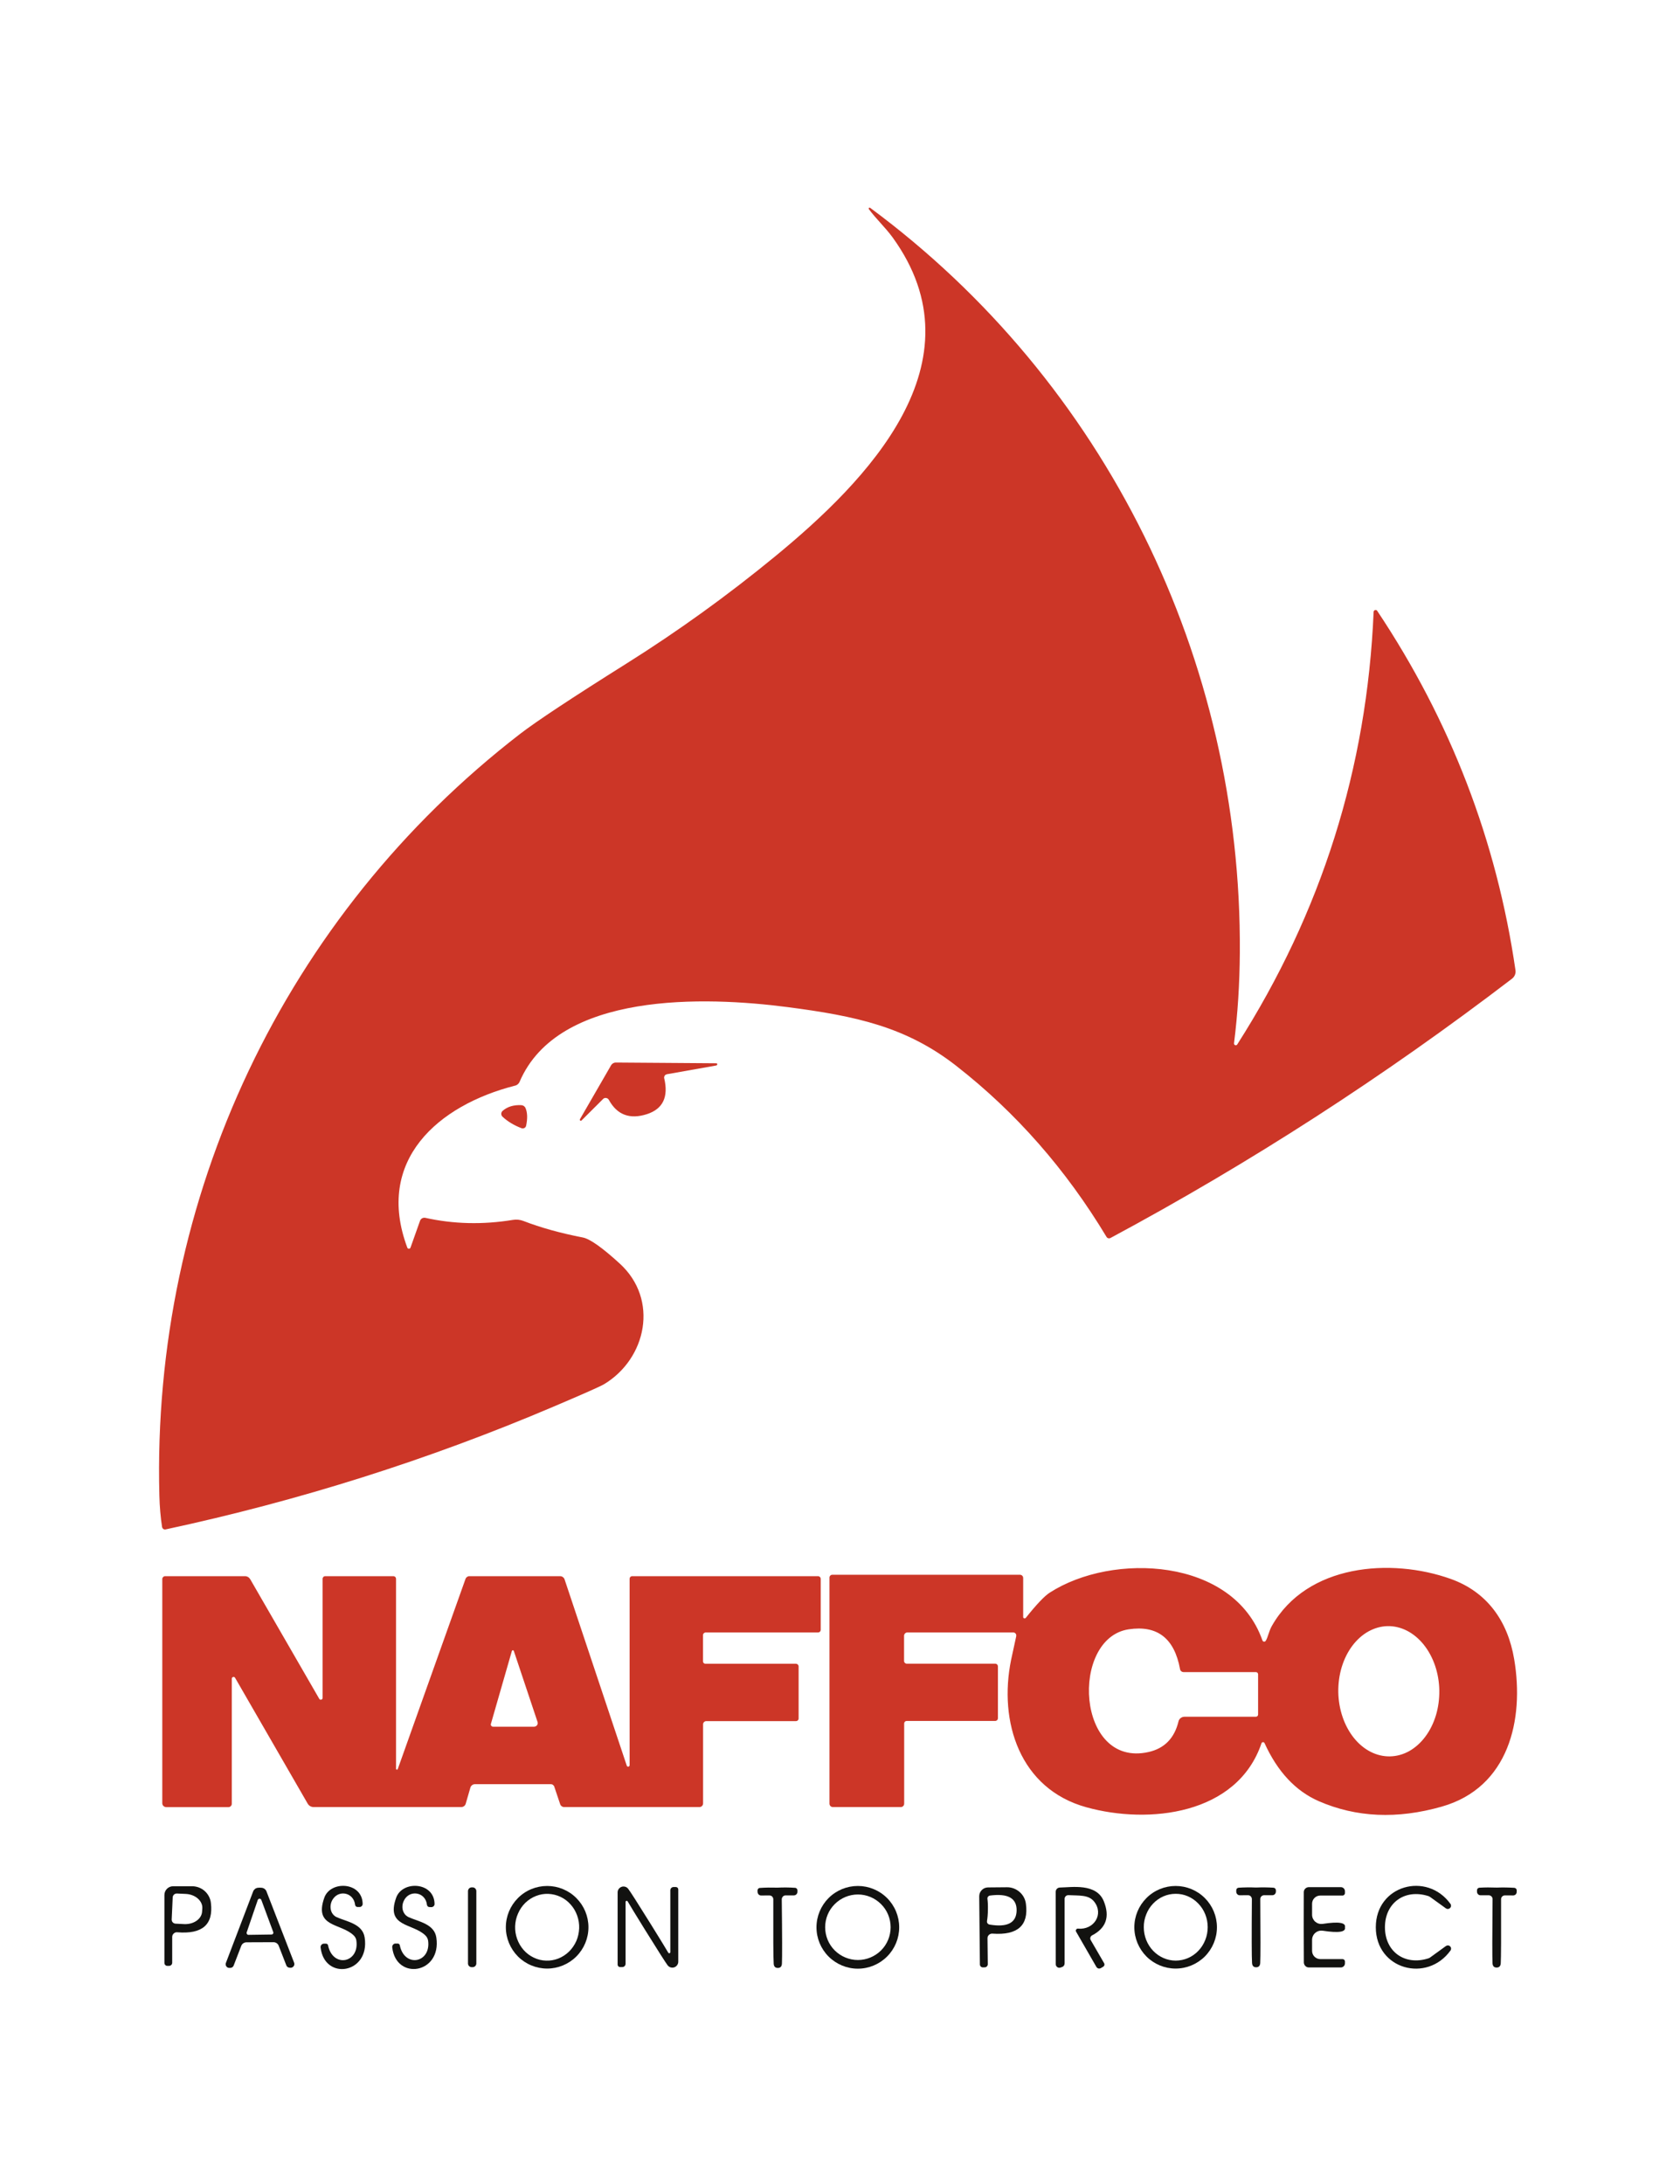 <svg width="30" height="39" viewBox="0 0 30 39" fill="none" xmlns="http://www.w3.org/2000/svg">
<path d="M15.515 3.734C15.513 3.731 15.512 3.727 15.512 3.723C15.512 3.719 15.514 3.715 15.517 3.713C15.519 3.71 15.523 3.708 15.527 3.708C15.531 3.708 15.534 3.709 15.538 3.711C19.746 6.822 22.175 11.782 22.14 17.013C22.136 17.568 22.102 18.108 22.036 18.631C22.036 18.638 22.037 18.645 22.041 18.651C22.045 18.657 22.05 18.662 22.057 18.664C22.063 18.666 22.07 18.666 22.077 18.664C22.084 18.662 22.089 18.658 22.093 18.652C23.599 16.291 24.411 13.715 24.529 10.926C24.529 10.918 24.532 10.911 24.537 10.906C24.541 10.9 24.548 10.896 24.555 10.894C24.562 10.892 24.569 10.892 24.576 10.894C24.583 10.897 24.589 10.901 24.593 10.908C25.903 12.873 26.726 15.012 27.062 17.325C27.067 17.353 27.063 17.382 27.052 17.409C27.041 17.436 27.023 17.459 27 17.477C24.714 19.225 22.324 20.768 19.83 22.107C19.818 22.113 19.803 22.115 19.79 22.111C19.777 22.108 19.766 22.099 19.759 22.087C19.035 20.883 18.142 19.866 17.081 19.037C16.184 18.334 15.277 18.142 14.064 17.984C12.597 17.793 9.969 17.701 9.278 19.319C9.271 19.336 9.26 19.35 9.246 19.362C9.233 19.373 9.217 19.382 9.199 19.386C7.825 19.735 6.69 20.721 7.274 22.281C7.276 22.286 7.28 22.291 7.285 22.294C7.29 22.297 7.296 22.299 7.302 22.299C7.308 22.299 7.314 22.297 7.319 22.294C7.324 22.29 7.328 22.285 7.33 22.28L7.501 21.799C7.508 21.78 7.521 21.765 7.539 21.755C7.556 21.746 7.576 21.743 7.595 21.747C8.099 21.859 8.62 21.872 9.158 21.784C9.222 21.773 9.287 21.78 9.347 21.803C9.654 21.922 10.007 22.02 10.407 22.098C10.533 22.122 10.753 22.277 11.066 22.563C11.772 23.207 11.543 24.263 10.787 24.718C10.724 24.756 10.422 24.89 9.881 25.12C7.651 26.069 5.343 26.799 2.957 27.311C2.95 27.313 2.943 27.313 2.936 27.311C2.929 27.31 2.922 27.307 2.916 27.303C2.911 27.299 2.905 27.293 2.902 27.287C2.898 27.281 2.895 27.274 2.894 27.267C2.867 27.091 2.851 26.905 2.846 26.71C2.707 21.378 5.085 16.349 9.289 13.104C9.58 12.88 10.213 12.461 11.189 11.848C12.11 11.269 12.992 10.633 13.837 9.939C15.482 8.588 17.556 6.473 15.939 4.239C15.805 4.056 15.644 3.909 15.515 3.734Z" fill="#CC3627"/>
<path d="M10.355 19.988L10.911 19.025C10.92 19.009 10.933 18.996 10.949 18.987C10.965 18.978 10.983 18.973 11.002 18.974L12.79 18.987C12.794 18.986 12.799 18.988 12.803 18.992C12.806 18.995 12.809 19 12.809 19.005V19.006C12.808 19.011 12.805 19.016 12.802 19.02C12.798 19.024 12.793 19.026 12.788 19.027L11.908 19.183C11.9 19.185 11.893 19.188 11.886 19.192C11.879 19.196 11.874 19.202 11.869 19.209C11.865 19.216 11.862 19.223 11.86 19.231C11.859 19.239 11.859 19.247 11.861 19.255C11.94 19.589 11.838 19.802 11.554 19.895C11.248 19.994 11.02 19.91 10.872 19.64C10.867 19.631 10.86 19.623 10.852 19.618C10.843 19.612 10.834 19.608 10.824 19.607C10.814 19.605 10.803 19.606 10.794 19.609C10.784 19.612 10.776 19.618 10.769 19.625L10.383 20.01C10.38 20.012 10.376 20.014 10.372 20.014C10.368 20.014 10.364 20.012 10.361 20.01C10.357 20.007 10.355 20.004 10.354 20C10.353 19.996 10.353 19.992 10.355 19.988Z" fill="#CC3627"/>
<path d="M9.312 20.146C9.18 20.096 9.067 20.028 8.974 19.942C8.967 19.935 8.961 19.927 8.957 19.918C8.953 19.908 8.951 19.898 8.951 19.889C8.951 19.879 8.953 19.869 8.958 19.86C8.962 19.851 8.967 19.843 8.975 19.837C9.062 19.761 9.174 19.728 9.311 19.735C9.327 19.736 9.343 19.742 9.356 19.751C9.369 19.761 9.379 19.773 9.385 19.788C9.419 19.869 9.422 19.974 9.395 20.102C9.393 20.111 9.39 20.119 9.384 20.126C9.379 20.133 9.372 20.139 9.364 20.143C9.356 20.147 9.348 20.149 9.339 20.15C9.33 20.151 9.321 20.149 9.312 20.146Z" fill="#CC3627"/>
<path d="M22.603 29.299C22.643 29.236 22.657 29.131 22.712 29.034C23.339 27.93 24.839 27.815 25.903 28.194C26.549 28.424 26.923 28.939 27.039 29.629C27.221 30.705 26.946 31.919 25.746 32.261C24.95 32.488 24.217 32.455 23.548 32.163C23.135 31.982 22.813 31.637 22.581 31.127C22.578 31.121 22.574 31.117 22.569 31.114C22.564 31.111 22.559 31.109 22.553 31.11C22.547 31.11 22.542 31.112 22.537 31.115C22.532 31.119 22.529 31.123 22.527 31.129C22.093 32.409 20.512 32.581 19.401 32.273C18.211 31.945 17.828 30.747 18.056 29.637C18.069 29.575 18.099 29.436 18.147 29.218C18.148 29.21 18.148 29.201 18.147 29.193C18.145 29.185 18.141 29.178 18.136 29.171C18.131 29.165 18.125 29.16 18.117 29.156C18.11 29.153 18.102 29.151 18.094 29.151H16.203C16.196 29.151 16.188 29.152 16.181 29.155C16.174 29.158 16.167 29.163 16.162 29.168C16.156 29.173 16.152 29.18 16.149 29.187C16.146 29.194 16.144 29.201 16.144 29.209V29.66C16.144 29.673 16.149 29.686 16.159 29.695C16.168 29.704 16.181 29.709 16.194 29.709H17.773C17.779 29.709 17.785 29.71 17.791 29.713C17.797 29.715 17.802 29.718 17.806 29.723C17.811 29.727 17.814 29.733 17.816 29.739C17.819 29.745 17.82 29.751 17.82 29.757V30.683C17.82 30.689 17.819 30.695 17.816 30.701C17.814 30.707 17.81 30.712 17.806 30.717C17.801 30.721 17.796 30.725 17.79 30.727C17.784 30.73 17.778 30.731 17.772 30.731H16.191C16.179 30.731 16.168 30.736 16.159 30.744C16.151 30.753 16.146 30.764 16.146 30.776V32.208C16.146 32.224 16.14 32.24 16.129 32.251C16.117 32.263 16.102 32.269 16.086 32.269H14.873C14.857 32.269 14.841 32.263 14.83 32.252C14.819 32.24 14.812 32.225 14.812 32.209V28.169C14.812 28.156 14.818 28.144 14.827 28.135C14.836 28.126 14.848 28.121 14.861 28.121H18.215C18.23 28.121 18.244 28.127 18.255 28.138C18.265 28.149 18.271 28.163 18.271 28.178V28.876C18.271 28.881 18.273 28.886 18.276 28.89C18.279 28.894 18.283 28.897 18.288 28.899C18.293 28.901 18.298 28.901 18.303 28.899C18.309 28.898 18.313 28.895 18.317 28.891C18.51 28.649 18.653 28.499 18.744 28.441C19.868 27.715 22.025 27.816 22.543 29.292C22.545 29.298 22.549 29.303 22.553 29.308C22.558 29.312 22.564 29.314 22.571 29.315C22.577 29.316 22.583 29.315 22.589 29.312C22.595 29.309 22.6 29.305 22.603 29.299ZM21.072 29.805C20.971 29.255 20.666 29.018 20.155 29.095C19.105 29.253 19.217 31.577 20.51 31.286C20.793 31.222 20.971 31.041 21.044 30.742C21.049 30.717 21.063 30.695 21.083 30.68C21.103 30.664 21.128 30.656 21.153 30.656H22.427C22.437 30.656 22.447 30.652 22.454 30.645C22.462 30.637 22.466 30.627 22.466 30.617V29.897C22.466 29.887 22.462 29.877 22.454 29.87C22.447 29.863 22.437 29.859 22.427 29.859H21.136C21.121 29.859 21.106 29.854 21.094 29.844C21.082 29.834 21.074 29.82 21.072 29.805ZM24.78 29.038C24.662 29.04 24.545 29.073 24.436 29.133C24.328 29.193 24.23 29.281 24.148 29.39C24.066 29.5 24.002 29.629 23.959 29.771C23.916 29.913 23.896 30.064 23.898 30.217C23.904 30.525 24.004 30.819 24.177 31.035C24.35 31.25 24.581 31.368 24.82 31.364C24.939 31.362 25.056 31.33 25.164 31.27C25.272 31.209 25.37 31.122 25.452 31.012C25.534 30.903 25.598 30.773 25.641 30.632C25.684 30.49 25.704 30.338 25.702 30.185C25.697 29.877 25.596 29.583 25.423 29.368C25.25 29.153 25.019 29.034 24.78 29.038Z" fill="#CC3627"/>
<path d="M4.198 29.961C4.195 29.955 4.189 29.95 4.183 29.947C4.177 29.945 4.17 29.944 4.163 29.946C4.156 29.948 4.15 29.952 4.146 29.957C4.141 29.963 4.139 29.97 4.139 29.977V32.211C4.139 32.226 4.133 32.241 4.122 32.252C4.11 32.264 4.095 32.27 4.08 32.27H2.967C2.958 32.27 2.949 32.268 2.941 32.264C2.933 32.261 2.925 32.256 2.919 32.25C2.912 32.244 2.907 32.236 2.904 32.228C2.9 32.22 2.898 32.211 2.898 32.202V28.195C2.898 28.182 2.904 28.17 2.913 28.161C2.922 28.152 2.934 28.146 2.947 28.146H4.375C4.394 28.146 4.412 28.151 4.429 28.161C4.445 28.17 4.458 28.184 4.468 28.2L5.701 30.336C5.704 30.342 5.71 30.347 5.716 30.35C5.723 30.352 5.731 30.353 5.737 30.351C5.744 30.349 5.75 30.345 5.755 30.339C5.759 30.333 5.761 30.326 5.761 30.319V28.193C5.761 28.18 5.766 28.169 5.774 28.16C5.783 28.151 5.795 28.146 5.807 28.146H7.025C7.031 28.146 7.037 28.148 7.043 28.15C7.049 28.152 7.054 28.156 7.058 28.16C7.063 28.165 7.066 28.17 7.069 28.176C7.071 28.181 7.072 28.188 7.072 28.194V31.582C7.071 31.586 7.072 31.59 7.075 31.594C7.077 31.598 7.081 31.6 7.086 31.601C7.09 31.601 7.094 31.6 7.098 31.598C7.101 31.595 7.104 31.591 7.104 31.587L8.313 28.194C8.318 28.18 8.327 28.168 8.339 28.16C8.351 28.151 8.365 28.146 8.379 28.146H10.004C10.021 28.146 10.038 28.152 10.051 28.162C10.065 28.172 10.075 28.185 10.081 28.201L11.193 31.532C11.195 31.538 11.2 31.542 11.205 31.545C11.21 31.548 11.216 31.549 11.221 31.547C11.227 31.547 11.232 31.544 11.236 31.539C11.24 31.535 11.242 31.529 11.243 31.524V28.193C11.243 28.18 11.248 28.169 11.256 28.16C11.265 28.151 11.277 28.146 11.289 28.146H14.608C14.621 28.146 14.633 28.152 14.642 28.161C14.651 28.17 14.656 28.182 14.656 28.195V29.102C14.656 29.115 14.651 29.128 14.642 29.137C14.633 29.146 14.621 29.151 14.608 29.151H12.601C12.589 29.151 12.577 29.157 12.568 29.165C12.559 29.174 12.554 29.186 12.554 29.199V29.667C12.554 29.673 12.555 29.679 12.557 29.684C12.559 29.689 12.563 29.694 12.567 29.698C12.571 29.702 12.575 29.705 12.581 29.707C12.586 29.709 12.591 29.71 12.597 29.71H14.213C14.225 29.71 14.238 29.715 14.247 29.725C14.256 29.734 14.261 29.746 14.261 29.759V30.688C14.261 30.7 14.256 30.712 14.247 30.72C14.239 30.729 14.227 30.734 14.215 30.734H12.613C12.598 30.734 12.583 30.74 12.572 30.751C12.561 30.762 12.555 30.776 12.555 30.792V32.204C12.555 32.221 12.548 32.238 12.536 32.25C12.524 32.262 12.507 32.269 12.489 32.269H10.073C10.058 32.269 10.043 32.264 10.03 32.255C10.018 32.246 10.008 32.233 10.003 32.218L9.898 31.905C9.894 31.892 9.885 31.881 9.874 31.873C9.863 31.864 9.849 31.86 9.836 31.86H8.482C8.464 31.86 8.445 31.866 8.43 31.878C8.415 31.889 8.404 31.905 8.399 31.924L8.316 32.211C8.311 32.227 8.301 32.242 8.286 32.253C8.272 32.263 8.255 32.269 8.237 32.269H5.6C5.578 32.269 5.557 32.263 5.539 32.253C5.521 32.242 5.506 32.227 5.495 32.209L4.198 29.961ZM9.14 29.484L8.766 30.784C8.764 30.79 8.764 30.796 8.765 30.802C8.766 30.808 8.769 30.814 8.773 30.818C8.776 30.823 8.781 30.827 8.786 30.83C8.792 30.832 8.798 30.834 8.804 30.834H9.538C9.548 30.834 9.558 30.831 9.567 30.827C9.576 30.822 9.584 30.815 9.59 30.807C9.596 30.799 9.6 30.789 9.602 30.779C9.603 30.769 9.602 30.758 9.599 30.749L9.176 29.483C9.175 29.479 9.172 29.475 9.169 29.473C9.166 29.47 9.162 29.469 9.158 29.469C9.153 29.469 9.15 29.471 9.146 29.473C9.143 29.476 9.141 29.48 9.14 29.484Z" fill="#CC3627"/>
<path d="M5.725 34.776C5.724 34.767 5.725 34.758 5.728 34.75C5.73 34.742 5.735 34.734 5.74 34.728C5.746 34.722 5.753 34.717 5.761 34.713C5.769 34.71 5.778 34.708 5.786 34.708H5.822C5.83 34.708 5.839 34.711 5.846 34.717C5.852 34.722 5.857 34.73 5.858 34.738C5.943 35.147 6.419 35.054 6.364 34.655C6.36 34.62 6.343 34.587 6.317 34.562C6.087 34.337 5.601 34.422 5.791 33.888C5.9 33.578 6.468 33.602 6.476 33.996C6.476 34.004 6.475 34.011 6.472 34.019C6.469 34.026 6.465 34.032 6.46 34.037C6.455 34.043 6.448 34.047 6.441 34.05C6.434 34.053 6.427 34.054 6.419 34.054H6.386C6.375 34.054 6.364 34.05 6.356 34.043C6.347 34.035 6.342 34.025 6.341 34.014C6.315 33.799 6.067 33.746 5.953 33.901C5.932 33.929 5.917 33.96 5.909 33.994C5.901 34.027 5.9 34.061 5.906 34.093C5.911 34.125 5.924 34.155 5.943 34.18C5.962 34.204 5.986 34.224 6.014 34.236C6.193 34.316 6.475 34.353 6.512 34.599C6.61 35.246 5.793 35.376 5.725 34.776Z" fill="#12120F" fill-opacity="0.996"/>
<path d="M7.004 34.773C7.003 34.765 7.004 34.756 7.007 34.748C7.01 34.739 7.014 34.732 7.02 34.725C7.026 34.719 7.033 34.714 7.041 34.71C7.049 34.707 7.058 34.705 7.067 34.706H7.102C7.111 34.706 7.119 34.709 7.126 34.714C7.133 34.72 7.137 34.727 7.139 34.736C7.221 35.144 7.698 35.055 7.645 34.656C7.64 34.621 7.623 34.588 7.598 34.563C7.369 34.337 6.883 34.419 7.075 33.886C7.186 33.577 7.753 33.604 7.76 33.998C7.76 34.006 7.759 34.014 7.756 34.021C7.753 34.028 7.749 34.034 7.743 34.04C7.738 34.045 7.731 34.049 7.724 34.052C7.717 34.055 7.71 34.056 7.702 34.056L7.669 34.055C7.657 34.055 7.647 34.051 7.639 34.043C7.631 34.036 7.625 34.025 7.624 34.014C7.6 33.799 7.351 33.746 7.237 33.899C7.217 33.927 7.202 33.959 7.193 33.992C7.185 34.025 7.184 34.059 7.189 34.091C7.195 34.123 7.208 34.153 7.226 34.178C7.245 34.203 7.269 34.222 7.297 34.235C7.474 34.315 7.757 34.355 7.792 34.601C7.887 35.248 7.07 35.373 7.004 34.773Z" fill="#12120F" fill-opacity="0.996"/>
<path d="M10.508 34.415C10.508 34.611 10.43 34.798 10.292 34.937C10.154 35.075 9.966 35.153 9.771 35.153C9.575 35.153 9.387 35.075 9.249 34.937C9.111 34.798 9.033 34.611 9.033 34.415C9.033 34.219 9.111 34.032 9.249 33.894C9.387 33.755 9.575 33.678 9.771 33.678C9.966 33.678 10.154 33.755 10.292 33.894C10.43 34.032 10.508 34.219 10.508 34.415ZM9.791 33.819C9.716 33.816 9.641 33.829 9.571 33.857C9.501 33.884 9.436 33.926 9.381 33.979C9.326 34.033 9.282 34.097 9.251 34.169C9.219 34.24 9.202 34.317 9.199 34.395C9.196 34.473 9.208 34.551 9.235 34.625C9.261 34.698 9.301 34.765 9.352 34.823C9.403 34.88 9.464 34.926 9.533 34.958C9.601 34.991 9.675 35.009 9.75 35.011C9.825 35.014 9.9 35.001 9.97 34.974C10.04 34.946 10.105 34.904 10.16 34.851C10.215 34.797 10.259 34.733 10.291 34.662C10.322 34.59 10.339 34.513 10.342 34.435C10.345 34.357 10.333 34.279 10.306 34.205C10.28 34.132 10.241 34.065 10.189 34.008C10.138 33.95 10.077 33.904 10.008 33.872C9.94 33.84 9.866 33.822 9.791 33.819Z" fill="#12120F" fill-opacity="0.996"/>
<path d="M16.057 34.416C16.057 34.612 15.979 34.8 15.841 34.938C15.702 35.077 15.514 35.155 15.319 35.155C15.123 35.155 14.935 35.077 14.796 34.938C14.658 34.8 14.58 34.612 14.58 34.416C14.58 34.22 14.658 34.032 14.796 33.894C14.935 33.755 15.123 33.678 15.319 33.678C15.514 33.678 15.702 33.755 15.841 33.894C15.979 34.032 16.057 34.22 16.057 34.416ZM15.904 34.415C15.904 34.26 15.843 34.111 15.733 34.002C15.623 33.892 15.475 33.83 15.32 33.83C15.165 33.83 15.016 33.892 14.906 34.002C14.796 34.111 14.735 34.26 14.735 34.415C14.735 34.57 14.796 34.719 14.906 34.829C15.016 34.938 15.165 35 15.32 35C15.475 35 15.623 34.938 15.733 34.829C15.843 34.719 15.904 34.57 15.904 34.415Z" fill="#12120F" fill-opacity="0.996"/>
<path d="M21.731 34.415C21.731 34.611 21.653 34.798 21.515 34.937C21.376 35.075 21.189 35.153 20.993 35.153C20.798 35.153 20.61 35.075 20.472 34.937C20.334 34.798 20.256 34.611 20.256 34.415C20.256 34.219 20.334 34.032 20.472 33.894C20.61 33.755 20.798 33.678 20.993 33.678C21.189 33.678 21.376 33.755 21.515 33.894C21.653 34.032 21.731 34.219 21.731 34.415ZM20.994 33.818C20.919 33.818 20.845 33.833 20.776 33.863C20.707 33.893 20.644 33.937 20.591 33.993C20.538 34.048 20.496 34.114 20.468 34.187C20.439 34.259 20.424 34.337 20.425 34.415C20.425 34.573 20.485 34.725 20.593 34.837C20.7 34.948 20.845 35.011 20.996 35.011C21.071 35.01 21.146 34.995 21.215 34.965C21.284 34.935 21.347 34.891 21.4 34.835C21.453 34.78 21.494 34.714 21.523 34.641C21.552 34.569 21.566 34.491 21.566 34.413C21.566 34.255 21.506 34.103 21.398 33.992C21.291 33.88 21.146 33.817 20.994 33.818Z" fill="#12120F" fill-opacity="0.996"/>
<path d="M24.731 34.416C24.732 34.852 25.085 35.105 25.506 34.971C25.52 34.967 25.533 34.96 25.545 34.95L25.822 34.749C25.833 34.742 25.846 34.739 25.86 34.74C25.873 34.741 25.886 34.747 25.895 34.757C25.905 34.766 25.911 34.779 25.912 34.792C25.913 34.806 25.91 34.819 25.902 34.83C25.483 35.414 24.569 35.17 24.568 34.416C24.567 33.663 25.481 33.416 25.901 33.998C25.909 34.009 25.912 34.023 25.911 34.036C25.91 34.05 25.904 34.062 25.894 34.072C25.885 34.081 25.872 34.087 25.859 34.089C25.845 34.09 25.832 34.086 25.821 34.079L25.544 33.879C25.532 33.87 25.519 33.863 25.505 33.858C25.083 33.725 24.731 33.98 24.731 34.416Z" fill="#12120F" fill-opacity="0.996"/>
<path d="M3.075 34.588V35.049C3.075 35.056 3.074 35.063 3.071 35.07C3.068 35.077 3.064 35.083 3.059 35.088C3.054 35.093 3.048 35.098 3.041 35.1C3.035 35.103 3.028 35.105 3.02 35.105H2.987C2.98 35.105 2.974 35.103 2.967 35.101C2.961 35.098 2.955 35.094 2.951 35.089C2.946 35.084 2.942 35.078 2.939 35.072C2.937 35.066 2.936 35.059 2.936 35.052V33.84C2.936 33.798 2.952 33.758 2.981 33.729C3.01 33.699 3.05 33.683 3.091 33.683H3.43C3.513 33.683 3.593 33.713 3.655 33.768C3.717 33.823 3.757 33.899 3.766 33.981C3.813 34.368 3.613 34.542 3.166 34.505C3.154 34.504 3.142 34.505 3.131 34.509C3.121 34.513 3.111 34.519 3.102 34.527C3.094 34.535 3.087 34.544 3.082 34.554C3.078 34.565 3.075 34.576 3.075 34.588ZM3.084 33.882L3.066 34.275C3.065 34.294 3.071 34.313 3.084 34.327C3.097 34.341 3.115 34.35 3.134 34.351L3.292 34.359C3.373 34.362 3.452 34.341 3.512 34.298C3.571 34.256 3.606 34.197 3.609 34.133L3.613 34.075C3.616 34.011 3.586 33.949 3.531 33.901C3.476 33.853 3.399 33.824 3.318 33.82L3.16 33.813C3.141 33.812 3.122 33.819 3.108 33.831C3.094 33.844 3.085 33.862 3.084 33.882Z" fill="#12120F" fill-opacity="0.996"/>
<path d="M4.64 33.708C4.654 33.708 4.668 33.709 4.682 33.711C4.699 33.714 4.715 33.722 4.729 33.733C4.742 33.745 4.753 33.759 4.759 33.776L5.252 35.048C5.256 35.058 5.257 35.068 5.256 35.078C5.256 35.088 5.253 35.097 5.247 35.106C5.242 35.115 5.235 35.122 5.227 35.127C5.219 35.133 5.21 35.136 5.2 35.138H5.173C5.16 35.137 5.147 35.133 5.136 35.126C5.125 35.118 5.117 35.108 5.113 35.096L4.977 34.746C4.97 34.727 4.957 34.711 4.941 34.7C4.924 34.688 4.904 34.682 4.884 34.682C4.859 34.682 4.778 34.682 4.642 34.683C4.506 34.683 4.425 34.683 4.4 34.684C4.38 34.684 4.36 34.691 4.344 34.702C4.327 34.714 4.315 34.73 4.308 34.748L4.173 35.098C4.169 35.11 4.161 35.12 4.151 35.128C4.14 35.136 4.127 35.14 4.114 35.141H4.087C4.077 35.14 4.068 35.136 4.059 35.131C4.051 35.126 4.044 35.118 4.039 35.11C4.034 35.101 4.03 35.091 4.03 35.081C4.029 35.071 4.03 35.061 4.034 35.052L4.52 33.777C4.526 33.76 4.537 33.745 4.55 33.734C4.563 33.722 4.579 33.715 4.597 33.711C4.61 33.709 4.625 33.708 4.64 33.708ZM4.405 34.507C4.404 34.512 4.403 34.517 4.404 34.522C4.405 34.527 4.407 34.532 4.41 34.537C4.413 34.541 4.417 34.544 4.421 34.547C4.426 34.549 4.431 34.551 4.437 34.551L4.848 34.545C4.854 34.545 4.859 34.544 4.864 34.541C4.869 34.539 4.873 34.535 4.876 34.531C4.879 34.526 4.881 34.521 4.881 34.516C4.882 34.511 4.881 34.505 4.879 34.5L4.667 33.928C4.664 33.922 4.66 33.916 4.655 33.912C4.649 33.907 4.642 33.905 4.635 33.905C4.628 33.905 4.621 33.907 4.615 33.912C4.61 33.916 4.605 33.922 4.603 33.928L4.405 34.507Z" fill="#12120F" fill-opacity="0.996"/>
<path d="M8.439 33.703H8.424C8.387 33.703 8.357 33.733 8.357 33.77V35.062C8.357 35.099 8.387 35.128 8.424 35.128H8.439C8.476 35.128 8.506 35.099 8.506 35.062V33.77C8.506 33.733 8.476 33.703 8.439 33.703Z" fill="#12120F" fill-opacity="0.996"/>
<path d="M11.628 34.371C11.786 34.625 11.887 34.791 11.933 34.869C11.935 34.873 11.939 34.876 11.943 34.878C11.947 34.88 11.951 34.88 11.955 34.879C11.96 34.878 11.963 34.875 11.966 34.872C11.969 34.868 11.97 34.864 11.97 34.859V33.756C11.97 33.74 11.976 33.725 11.987 33.714C11.998 33.703 12.012 33.697 12.028 33.697H12.069C12.08 33.697 12.091 33.701 12.099 33.709C12.107 33.717 12.112 33.728 12.112 33.739V35.03C12.112 35.053 12.105 35.074 12.092 35.092C12.079 35.11 12.061 35.124 12.04 35.131C12.019 35.138 11.997 35.138 11.976 35.132C11.954 35.126 11.936 35.112 11.922 35.095C11.89 35.053 11.753 34.839 11.512 34.451C11.355 34.198 11.254 34.032 11.208 33.953C11.206 33.95 11.202 33.946 11.198 33.945C11.194 33.943 11.19 33.942 11.186 33.944C11.181 33.945 11.178 33.947 11.175 33.951C11.172 33.954 11.171 33.959 11.171 33.963V35.067C11.171 35.083 11.165 35.098 11.154 35.109C11.143 35.12 11.129 35.126 11.113 35.126H11.072C11.061 35.126 11.05 35.122 11.042 35.114C11.034 35.105 11.029 35.094 11.029 35.083V33.792C11.029 33.77 11.036 33.749 11.049 33.731C11.062 33.714 11.08 33.7 11.101 33.693C11.121 33.686 11.143 33.686 11.164 33.692C11.185 33.698 11.204 33.711 11.217 33.728C11.25 33.769 11.387 33.984 11.628 34.371Z" fill="#12120F" fill-opacity="0.996"/>
<path d="M13.883 33.708C13.993 33.703 14.098 33.704 14.196 33.711C14.208 33.711 14.219 33.716 14.227 33.724C14.235 33.733 14.24 33.744 14.24 33.756V33.784C14.24 33.8 14.233 33.816 14.221 33.828C14.21 33.839 14.193 33.846 14.177 33.846H14.029C14.02 33.846 14.011 33.848 14.003 33.851C13.994 33.855 13.987 33.86 13.98 33.867C13.974 33.873 13.969 33.881 13.966 33.889C13.962 33.898 13.96 33.907 13.96 33.916C13.968 34.573 13.968 34.956 13.963 35.065C13.96 35.117 13.935 35.142 13.89 35.142C13.844 35.142 13.819 35.117 13.816 35.065C13.809 34.957 13.807 34.574 13.809 33.917C13.809 33.908 13.807 33.898 13.804 33.89C13.8 33.881 13.795 33.874 13.789 33.867C13.782 33.861 13.775 33.855 13.766 33.852C13.758 33.849 13.748 33.847 13.739 33.847L13.592 33.848C13.575 33.848 13.559 33.842 13.547 33.83C13.536 33.819 13.529 33.803 13.528 33.787L13.527 33.759C13.527 33.747 13.531 33.736 13.54 33.727C13.548 33.718 13.559 33.713 13.571 33.713C13.669 33.706 13.773 33.705 13.883 33.708Z" fill="#12120F" fill-opacity="0.996"/>
<path d="M17.634 34.613L17.639 35.075C17.639 35.082 17.638 35.09 17.635 35.096C17.632 35.103 17.628 35.109 17.623 35.114C17.618 35.12 17.612 35.124 17.605 35.127C17.599 35.129 17.591 35.131 17.584 35.131L17.551 35.132C17.544 35.132 17.537 35.131 17.531 35.128C17.524 35.126 17.519 35.122 17.514 35.117C17.509 35.112 17.505 35.106 17.502 35.1C17.5 35.093 17.498 35.086 17.498 35.079L17.486 33.864C17.486 33.843 17.49 33.822 17.497 33.803C17.505 33.784 17.517 33.766 17.531 33.752C17.545 33.737 17.562 33.725 17.581 33.717C17.6 33.709 17.621 33.705 17.641 33.704L17.981 33.701C18.064 33.7 18.144 33.73 18.207 33.785C18.27 33.84 18.31 33.915 18.32 33.998C18.371 34.384 18.172 34.561 17.724 34.529C17.712 34.528 17.701 34.529 17.69 34.533C17.679 34.537 17.669 34.543 17.66 34.551C17.652 34.559 17.645 34.568 17.64 34.579C17.636 34.59 17.634 34.601 17.634 34.613ZM17.641 34.108C17.64 34.186 17.634 34.251 17.625 34.304C17.624 34.311 17.624 34.318 17.625 34.325C17.627 34.332 17.63 34.339 17.634 34.344C17.638 34.35 17.643 34.355 17.649 34.359C17.655 34.363 17.662 34.365 17.669 34.367C17.987 34.421 18.149 34.338 18.154 34.117C18.158 33.897 18 33.807 17.679 33.849C17.665 33.851 17.652 33.859 17.643 33.87C17.634 33.881 17.631 33.896 17.633 33.91C17.64 33.964 17.643 34.029 17.641 34.108Z" fill="#12120F" fill-opacity="0.996"/>
<path d="M19.477 34.644L19.717 35.058C19.723 35.068 19.724 35.081 19.721 35.092C19.718 35.104 19.71 35.114 19.7 35.12L19.658 35.145C19.651 35.149 19.644 35.151 19.636 35.152C19.629 35.153 19.621 35.153 19.613 35.151C19.606 35.148 19.599 35.145 19.593 35.14C19.587 35.136 19.582 35.13 19.578 35.123L19.216 34.494C19.213 34.489 19.211 34.482 19.211 34.475C19.211 34.469 19.213 34.462 19.217 34.457C19.22 34.451 19.225 34.446 19.231 34.443C19.237 34.44 19.244 34.439 19.25 34.44C19.533 34.467 19.717 34.183 19.538 33.957C19.439 33.832 19.27 33.852 19.081 33.842C19.072 33.842 19.062 33.843 19.054 33.846C19.046 33.849 19.038 33.854 19.031 33.86C19.025 33.867 19.02 33.874 19.016 33.882C19.012 33.891 19.011 33.9 19.011 33.909V35.061C19.011 35.075 19.006 35.09 18.998 35.102C18.989 35.113 18.977 35.122 18.963 35.126L18.935 35.136C18.926 35.139 18.916 35.139 18.906 35.138C18.896 35.136 18.886 35.132 18.878 35.126C18.87 35.12 18.864 35.112 18.859 35.103C18.855 35.094 18.853 35.084 18.853 35.074L18.852 33.782C18.852 33.761 18.86 33.742 18.874 33.728C18.888 33.714 18.908 33.706 18.928 33.706C19.133 33.703 19.582 33.623 19.712 33.954C19.822 34.229 19.751 34.431 19.502 34.56C19.495 34.564 19.488 34.569 19.483 34.575C19.478 34.581 19.474 34.589 19.471 34.597C19.469 34.604 19.468 34.613 19.469 34.621C19.47 34.629 19.473 34.637 19.477 34.644Z" fill="#12120F" fill-opacity="0.996"/>
<path d="M22.431 35.13C22.385 35.13 22.361 35.104 22.358 35.053C22.351 34.945 22.35 34.565 22.355 33.912C22.355 33.894 22.347 33.876 22.334 33.863C22.322 33.85 22.304 33.843 22.286 33.843L22.14 33.844C22.131 33.844 22.123 33.843 22.115 33.84C22.108 33.837 22.101 33.832 22.095 33.826C22.089 33.82 22.084 33.813 22.081 33.806C22.078 33.798 22.076 33.79 22.076 33.782V33.755C22.076 33.743 22.08 33.732 22.088 33.724C22.096 33.715 22.107 33.71 22.119 33.709C22.217 33.703 22.32 33.701 22.43 33.706C22.54 33.701 22.643 33.703 22.741 33.709C22.752 33.71 22.763 33.715 22.771 33.723C22.779 33.732 22.784 33.743 22.784 33.754V33.782C22.783 33.798 22.776 33.814 22.765 33.825C22.753 33.837 22.737 33.843 22.72 33.843H22.574C22.556 33.843 22.538 33.85 22.525 33.863C22.512 33.876 22.505 33.894 22.505 33.912C22.51 34.565 22.51 34.945 22.504 35.053C22.501 35.104 22.477 35.13 22.431 35.13Z" fill="#12120F" fill-opacity="0.996"/>
<path d="M24.017 34.416C24.037 34.501 23.904 34.521 23.62 34.477C23.596 34.474 23.572 34.475 23.549 34.482C23.526 34.489 23.505 34.5 23.487 34.516C23.469 34.531 23.455 34.55 23.445 34.572C23.435 34.593 23.43 34.617 23.43 34.641V34.836C23.43 34.876 23.445 34.913 23.473 34.941C23.5 34.968 23.538 34.984 23.577 34.984H23.974C23.986 34.984 23.996 34.988 24.004 34.996C24.012 35.004 24.017 35.014 24.017 35.026V35.061C24.017 35.08 24.009 35.099 23.995 35.112C23.981 35.126 23.963 35.133 23.943 35.133H23.372C23.348 35.133 23.326 35.124 23.31 35.107C23.293 35.091 23.284 35.068 23.283 35.045C23.282 34.987 23.281 34.777 23.281 34.416C23.281 34.056 23.282 33.846 23.282 33.787C23.282 33.776 23.285 33.764 23.289 33.753C23.294 33.742 23.301 33.733 23.309 33.725C23.317 33.716 23.327 33.71 23.338 33.706C23.349 33.701 23.36 33.699 23.372 33.699H23.943C23.963 33.699 23.981 33.707 23.995 33.72C24.009 33.734 24.017 33.752 24.017 33.771V33.807C24.017 33.818 24.012 33.828 24.004 33.836C23.996 33.844 23.986 33.849 23.974 33.849H23.577C23.538 33.849 23.5 33.864 23.473 33.892C23.445 33.919 23.43 33.957 23.43 33.996V34.191C23.43 34.215 23.435 34.239 23.445 34.261C23.455 34.282 23.469 34.301 23.487 34.317C23.505 34.332 23.526 34.344 23.549 34.35C23.572 34.357 23.596 34.358 23.62 34.355C23.904 34.311 24.037 34.332 24.017 34.416Z" fill="#12120F" fill-opacity="0.996"/>
<path d="M26.725 35.135C26.68 35.135 26.655 35.11 26.652 35.058C26.647 34.95 26.647 34.569 26.653 33.914C26.654 33.905 26.652 33.896 26.648 33.888C26.645 33.879 26.64 33.871 26.634 33.865C26.627 33.858 26.62 33.853 26.611 33.85C26.603 33.846 26.594 33.844 26.585 33.844H26.438C26.43 33.844 26.422 33.843 26.414 33.84C26.407 33.837 26.399 33.832 26.394 33.826C26.388 33.82 26.383 33.813 26.38 33.806C26.377 33.798 26.375 33.79 26.375 33.782V33.755C26.375 33.744 26.379 33.732 26.387 33.724C26.395 33.715 26.406 33.71 26.418 33.709C26.516 33.703 26.62 33.703 26.73 33.707C26.839 33.703 26.943 33.705 27.041 33.711C27.053 33.712 27.064 33.717 27.072 33.726C27.08 33.734 27.085 33.746 27.084 33.757V33.785C27.084 33.802 27.077 33.817 27.066 33.829C27.054 33.84 27.038 33.847 27.021 33.847L26.874 33.846C26.855 33.846 26.838 33.853 26.825 33.866C26.812 33.879 26.805 33.896 26.805 33.914C26.807 34.569 26.805 34.95 26.799 35.058C26.796 35.11 26.771 35.135 26.725 35.135Z" fill="#12120F" fill-opacity="0.996"/>
</svg>
